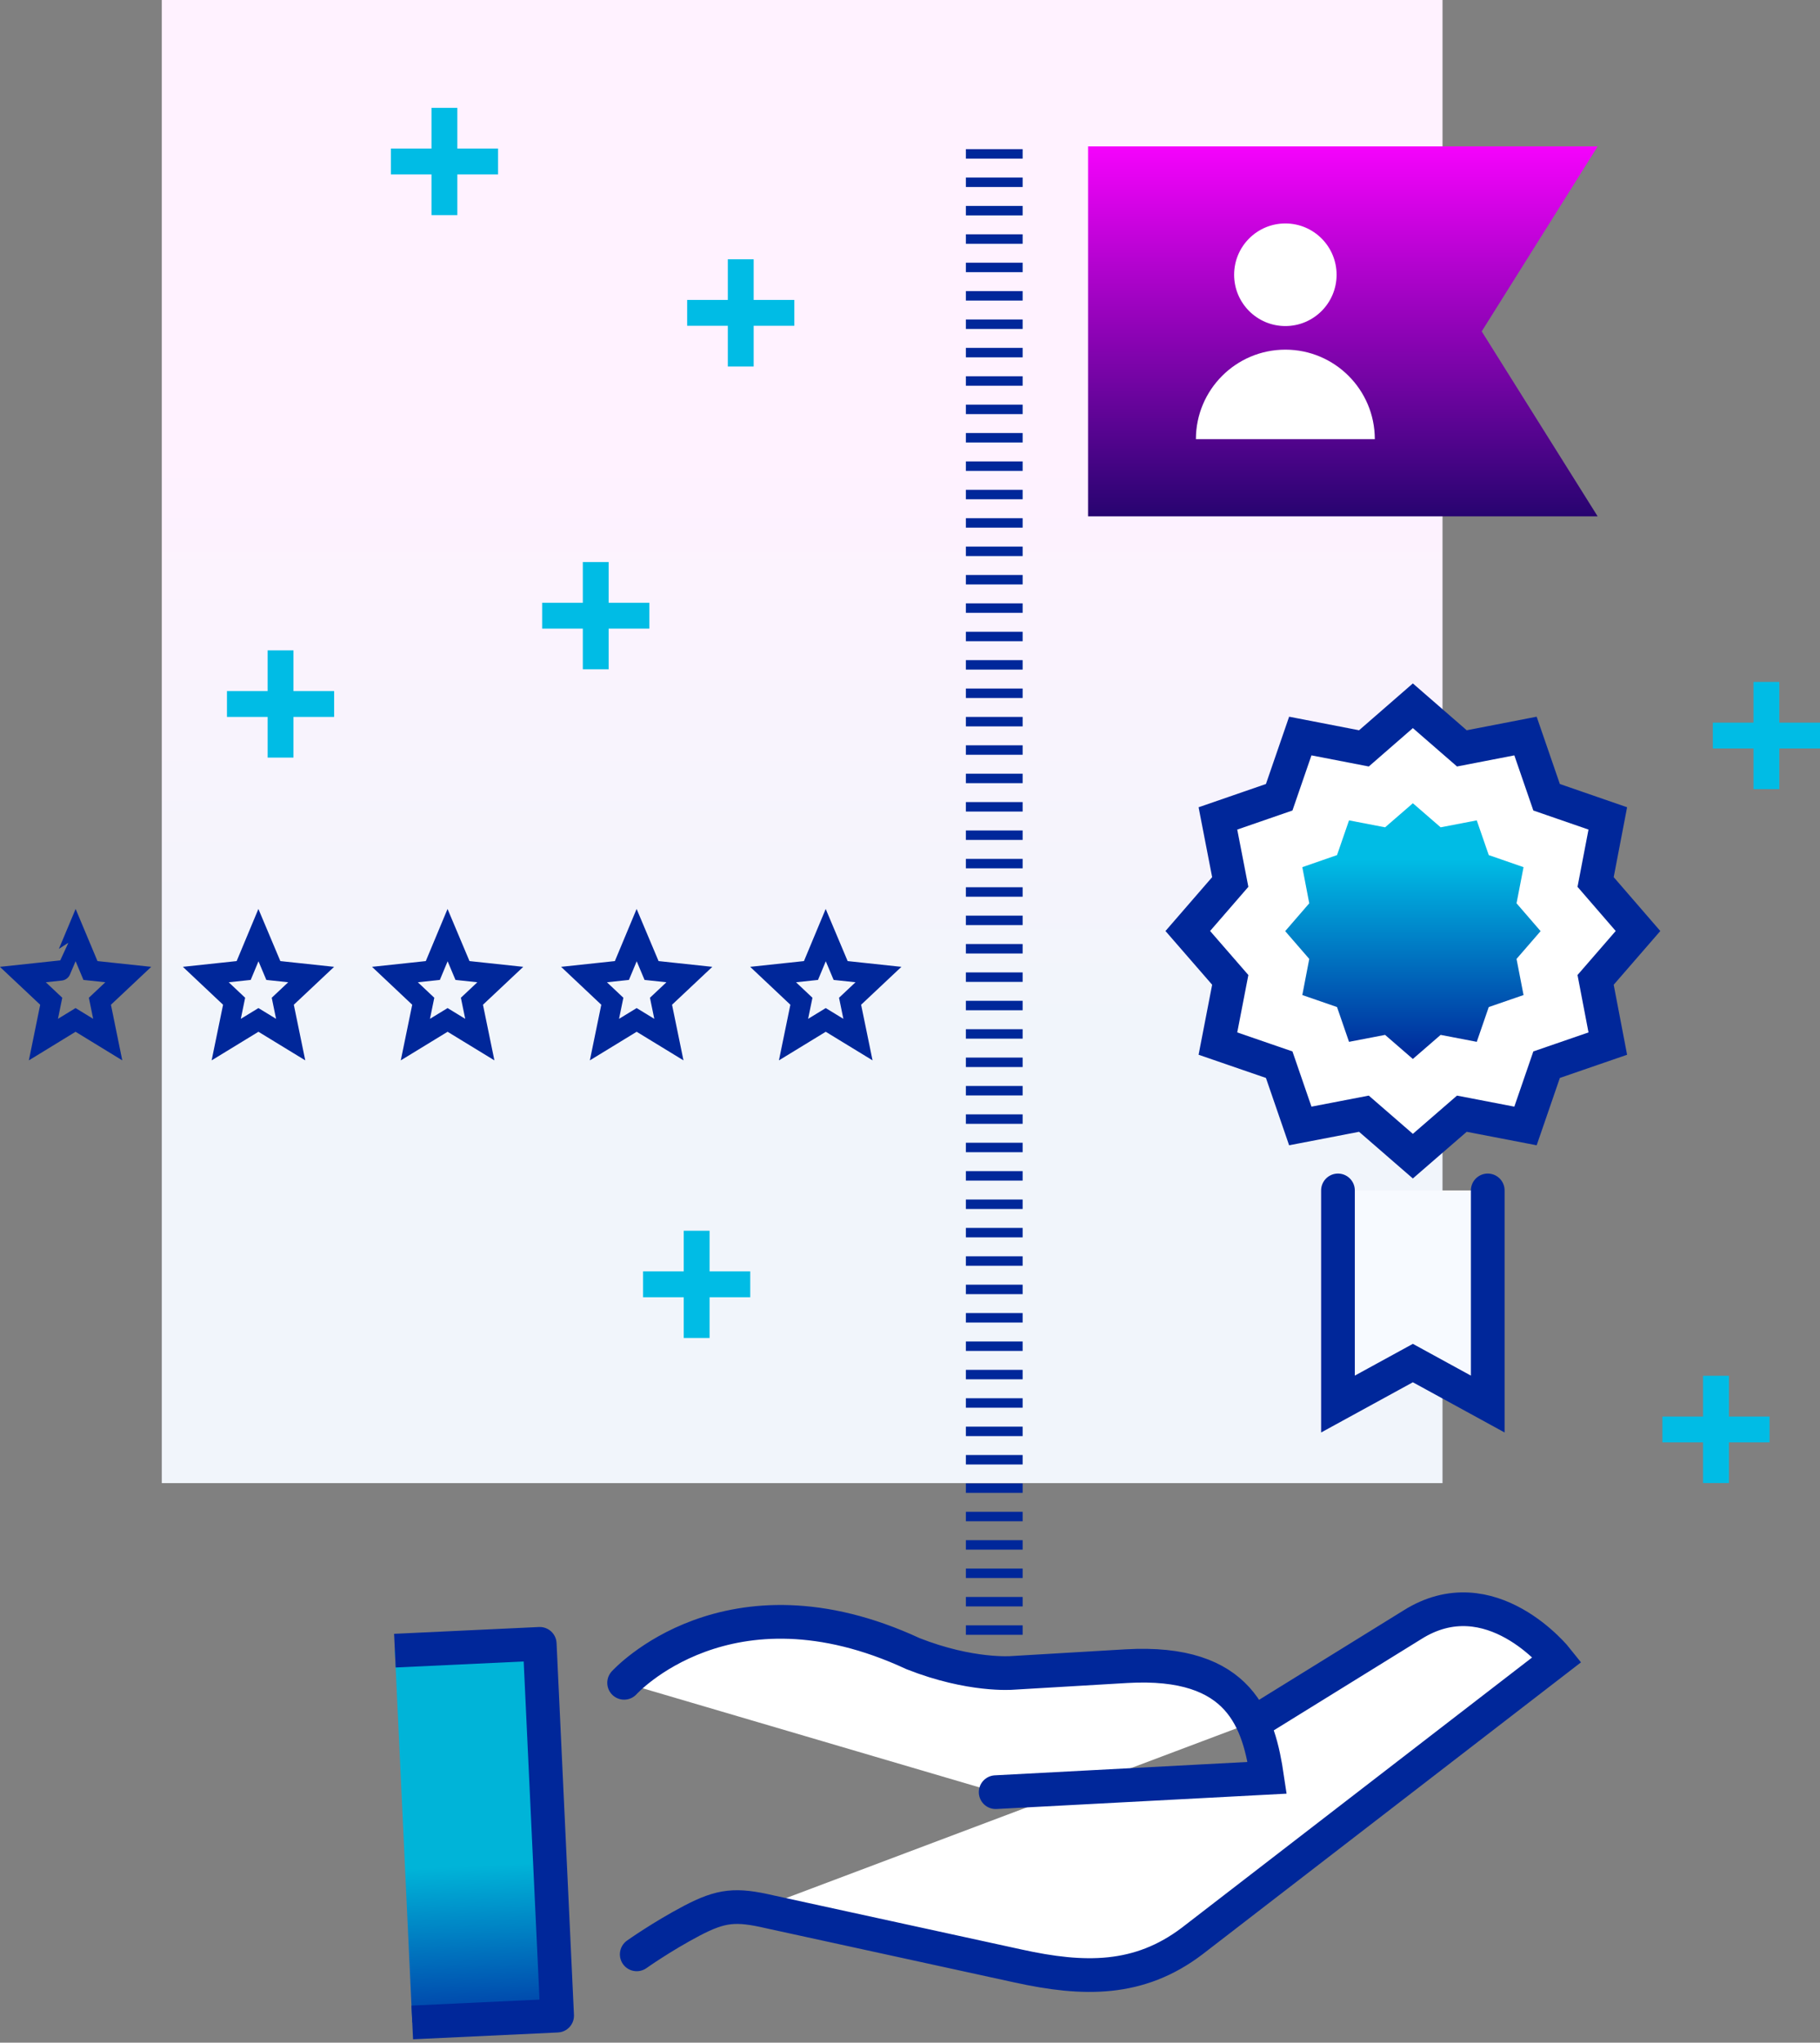 <?xml version="1.0" encoding="utf-8"?>
<!-- Generator: Adobe Illustrator 28.3.0, SVG Export Plug-In . SVG Version: 6.00 Build 0)  -->
<svg version="1.1" id="Ebene_1" xmlns:v="https://vecta.io/nano"
	 xmlns="http://www.w3.org/2000/svg" xmlns:xlink="http://www.w3.org/1999/xlink" x="0px" y="0px" width="270px" height="303px"
	 viewBox="0 0 270 303" style="enable-background:new 0 0 270 303;" xml:space="preserve">
<rect x="0" y="0" width="270" height="303" fill="#808080" stroke="none"/>
<style type="text/css">
	.st0{fill-rule:evenodd;clip-rule:evenodd;fill:url(#SVGID_1_);}
	.st1{fill-rule:evenodd;clip-rule:evenodd;fill:#FFFFFF;stroke:#00279A;stroke-width:5;stroke-linecap:round;}
	.st2{fill:url(#SVGID_00000183225345337846993500000008386139318718792121_);stroke:#00279A;stroke-width:5;stroke-linejoin:round;}
	.st3{fill:none;stroke:#00279A;stroke-width:8.421;stroke-dasharray:1.404,2.807;}
	.st4{fill:url(#SVGID_00000178922106914015866490000008470770021109662397_);}
	.st5{fill:#FFFFFF;}
	.st6{fill:none;stroke:#00BCE5;stroke-width:3.836;stroke-linejoin:round;}
	.st7{fill:none;stroke:#00BCE5;stroke-width:3.834;stroke-linejoin:round;}
	.st8{fill-rule:evenodd;clip-rule:evenodd;fill:#F7FAFF;stroke:#00279A;stroke-width:5;stroke-linecap:round;}
	.st9{fill-rule:evenodd;clip-rule:evenodd;fill:#FFFFFF;stroke:#00279A;stroke-width:5;}
	.st10{fill:url(#SVGID_00000116919285363694331970000003045013166784977342_);}
	.st11{fill:none;stroke:#00279A;stroke-width:3;stroke-miterlimit:20;}
</style>
<g>
	
		<linearGradient id="SVGID_1_" gradientUnits="userSpaceOnUse" x1="90.026" y1="196.797" x2="90.026" y2="197.176" gradientTransform="matrix(190 0 0 -220 -16986 43447)">
		<stop  offset="0" style="stop-color:#F1F5FB"/>
		<stop  offset="1" style="stop-color:#FFF2FF"/>
	</linearGradient>
	<path class="st0" d="M24,0h190v220H24V0z"/>
	<path class="st1" d="M94.46,289.9c0,0,3.7-2.63,8.14-4.97c4.43-2.33,6.58-2.5,11.55-1.35l36.91,8.05c9.7,2.13,17.91,2.28,25.8-3.71
		l54.15-41.77c0,0-9.88-12.48-21.51-5.12l-22.84,14.13 M92.59,249.62c0,0,15.41-17.06,42.87-4.32c8.55,3.37,14.7,2.85,14.7,2.85
		l16.93-1c17.05-0.99,19.67,8.26,20.9,16.56l-40.28,2.13"/>
	
		<linearGradient id="SVGID_00000019677109040732312440000007936844222237759122_" gradientUnits="userSpaceOnUse" x1="86.554" y1="198.012" x2="86.554" y2="198.427" gradientTransform="matrix(21.489 -1.007 -2.583 -55.148 -1276.548 11306.713)">
		<stop  offset="0" style="stop-color:#003EA8"/>
		<stop  offset="1" style="stop-color:#00B4D8"/>
	</linearGradient>
	
		<path style="fill:url(#SVGID_00000019677109040732312440000007936844222237759122_);stroke:#00279A;stroke-width:5;stroke-linejoin:round;" d="
		M58.58,244.85l21.49-1.01l2.58,55.15L61.16,300"/>
	<path class="st3" d="M147.5,242.5v-222"/>
	<g transform="translate(161.415 21.716)">
		
			<linearGradient id="SVGID_00000062152708213856748520000006932454183217060523_" gradientUnits="userSpaceOnUse" x1="-72.106" y1="177.234" x2="-72.106" y2="176.12" gradientTransform="matrix(75.596 0 0 -54.881 5488.688 9726.762)">
			<stop  offset="0" style="stop-color:#F503FC"/>
			<stop  offset="1" style="stop-color:#100460"/>
		</linearGradient>
		<path style="fill:url(#SVGID_00000062152708213856748520000006932454183217060523_);" d="M0,54.88h75.6L58.4,27.44L75.6,0H0"/>
		<g>
			<ellipse class="st5" cx="29.27" cy="19.04" rx="7.6" ry="7.61"/>
			<path class="st5" d="M42.54,43.43c0-7.33-5.95-13.28-13.27-13.28S16,36.1,16,43.43H42.54z"/>
		</g>
	</g>
	<g>
		<g>
			<path class="st6" d="M109.89,38.46v15.91"/>
			<path class="st6" d="M101.94,46.41h15.9"/>
		</g>
		<g>
			<path class="st7" d="M88.38,83.37v15.91"/>
			<path class="st7" d="M80.43,91.33h15.9"/>
		</g>
		<g>
			<path class="st6" d="M65.93,16v15.91"/>
			<path class="st6" d="M57.99,23.95h15.9"/>
		</g>
		<g>
			<path class="st7" d="M262.05,101.15v15.91"/>
			<path class="st7" d="M254.1,109.11H270"/>
		</g>
		<g>
			<path class="st6" d="M254.57,204.08v15.91"/>
			<path class="st6" d="M246.62,212.04h15.9 M103.35,182.56v15.91"/>
			<path class="st6" d="M95.4,190.51h15.9"/>
		</g>
		<g>
			<path class="st7" d="M41.62,96.47v15.91"/>
			<path class="st7" d="M33.67,104.43h15.9"/>
		</g>
	</g>
	<g>
		<path class="st8" d="M220.71,176.58v31.69l-11.11-6.08l-11.11,6.08v-31.69"/>
		<path class="st9" d="M209.6,104.69l7.27,6.32l9.44-1.83l3.13,9.08l9.08,3.14l-1.81,9.43l6.29,7.27l-6.29,7.25l1.81,9.45
			l-9.08,3.13l-3.13,9.09l-9.44-1.82l-7.27,6.3l-7.26-6.3l-9.44,1.82l-3.13-9.09l-9.09-3.13l1.83-9.45l-6.3-7.25l6.3-7.27
			l-1.83-9.43l9.09-3.14l3.13-9.08l9.44,1.83L209.6,104.69z"/>
	</g>
	
		<linearGradient id="SVGID_00000121259145261394326190000017839310892049725835_" gradientUnits="userSpaceOnUse" x1="88.126" y1="199.604" x2="88.126" y2="198.822" gradientTransform="matrix(37.906 0 0 -37.916 -3130.882 7695.602)">
		<stop  offset="3.600000e-04" style="stop-color:#00BCE5"/>
		<stop  offset="1" style="stop-color:#00279A"/>
	</linearGradient>
	<path style="fill:url(#SVGID_00000121259145261394326190000017839310892049725835_);" d="M209.6,119.15l4.12,3.57l5.36-1.03
		l1.78,5.15l5.16,1.79l-1.04,5.36l3.57,4.13l-3.57,4.12l1.04,5.36l-5.16,1.78l-1.78,5.16l-5.36-1.03l-4.12,3.57l-4.12-3.57
		l-5.35,1.03l-1.78-5.16l-5.15-1.78l1.03-5.36l-3.57-4.12l3.57-4.13l-1.03-5.36l5.15-1.79l1.78-5.15l5.35,1.03L209.6,119.15z"/>
</g>
<path class="st11" d="M38.34,138.71l2.21,5.25l5.61,0.6l-4.21,3.96l1.17,5.69l-4.78-2.92l-4.78,2.92l1.17-5.69l-4.2-3.96l5.62-0.6
	L38.34,138.71z M66.4,138.71l2.21,5.25l5.61,0.6l-4.21,3.96l1.17,5.69l-4.78-2.92l-4.78,2.92l1.17-5.69l-4.2-3.96l5.62-0.6
	L66.4,138.71z M94.45,138.71l2.21,5.25l5.61,0.6l-4.21,3.96l1.17,5.69l-4.78-2.92l-4.78,2.92l1.17-5.69l-4.2-3.96l5.62-0.6
	L94.45,138.71z M122.5,138.71l2.21,5.25l5.61,0.6l-4.21,3.96l1.17,5.69l-4.78-2.92l-4.78,2.92l1.17-5.69l-4.2-3.96l5.62-0.6
	L122.5,138.71z M11.22,138.71l2.2,5.25l5.61,0.6l-4.21,3.96l1.16,5.69l-4.77-2.92l-4.77,2.92l1.16-5.69l-4.21-3.96l5.61-0.6
	C9.02,143.96,11.22,138.71,11.22,138.71z"/>
</svg>
